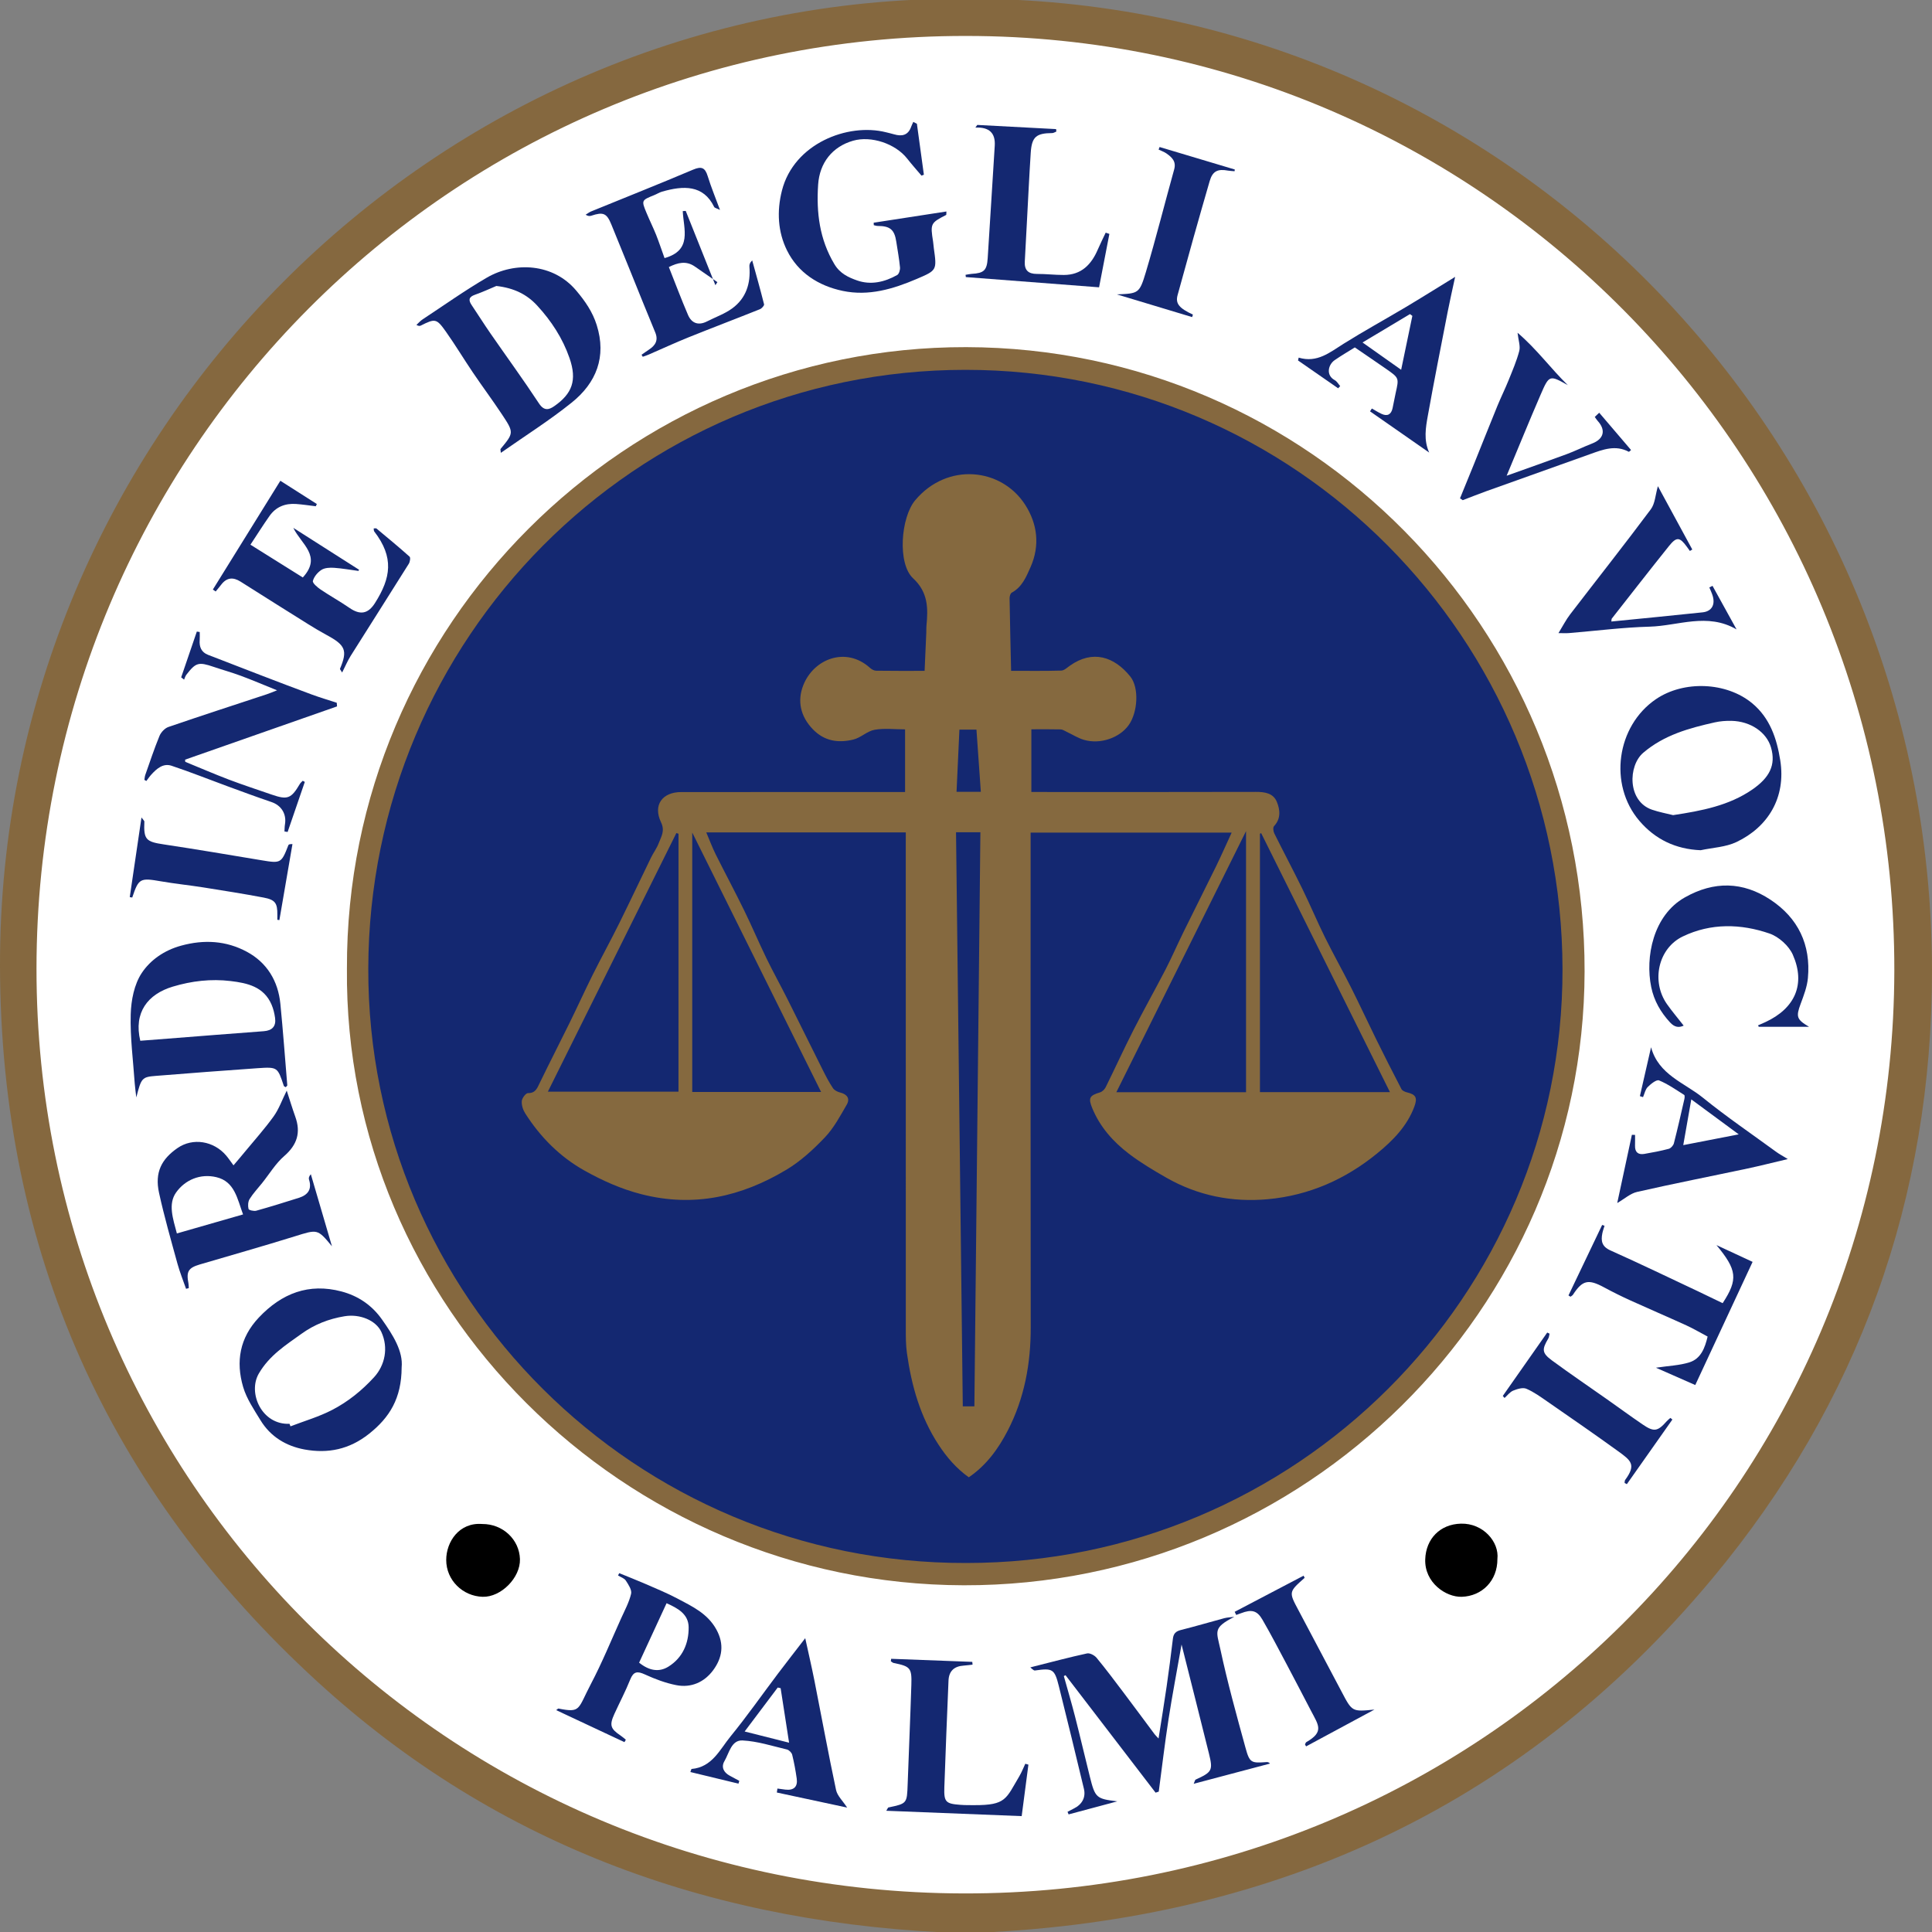 <?xml version="1.0" encoding="UTF-8"?> <svg xmlns="http://www.w3.org/2000/svg" xmlns:xlink="http://www.w3.org/1999/xlink" version="1.1" id="Livello_1" x="0px" y="0px" width="56px" height="56px" viewBox="0 0 56 56" xml:space="preserve"><rect x="0" y="0" width="56" height="56" fill="#808080" stroke="none"/> <g> <circle fill="#FFFFFF" cx="28" cy="28" r="27.717"></circle> <circle fill="#142871" cx="27.989" cy="28.047" r="17.474"></circle> <path fill="#85683F" d="M27.976-0.037C43.508-0.091,55.978,12.612,56,28.108c0.009,6.616-2.127,12.557-6.368,17.646 c-5.621,6.744-12.959,9.991-21.67,10.283c-7.117-0.232-13.49-2.46-18.777-7.307C3.134,43.184,0.021,36.263,0,28.014 C-0.039,12.61,12.59-0.127,27.976-0.037z M28.005,1.042C13.094,1.022,1.066,13.13,1.058,28.073 C1.05,42.912,12.992,54.849,27.927,54.882c14.948,0.033,26.951-11.894,26.981-26.744C54.937,13.207,42.929,1.042,28.005,1.042z"></path> <path fill="#85683F" d="M10.056,28.072c-0.03-9.983,8.11-18.03,17.95-18.01c9.945,0.02,17.944,8.151,17.924,18.099 c-0.019,9.806-8.115,17.812-17.996,17.789C18.069,45.927,9.961,37.857,10.056,28.072z M27.999,45.304 c9.555,0.008,17.306-7.729,17.291-17.215c-0.015-9.57-7.721-17.372-17.31-17.369c-9.588,0.003-17.28,7.793-17.305,17.351 C10.651,37.575,18.416,45.325,27.999,45.304z"></path> <g> <path fill="#142871" d="M35.776,46.865c-0.626,0.321-0.516,0.415-0.404,0.936c0.206,0.962,0.469,1.912,0.73,2.861 c0.12,0.438,0.165,0.446,0.611,0.413c0.031-0.002,0.062,0.003,0.099,0.043c-0.724,0.192-1.448,0.383-2.212,0.586 c0.034-0.076,0.038-0.112,0.054-0.12c0.478-0.219,0.509-0.267,0.389-0.752c-0.256-1.033-0.518-2.064-0.795-3.165 c-0.134,0.764-0.269,1.464-0.378,2.167c-0.108,0.697-0.19,1.398-0.283,2.097c-0.031,0.01-0.061,0.02-0.092,0.03 c-0.87-1.135-1.741-2.27-2.611-3.405c-0.016,0.009-0.032,0.018-0.048,0.027c0.108,0.387,0.222,0.772,0.322,1.161 c0.149,0.581,0.285,1.165,0.43,1.746c0.155,0.623,0.187,0.649,0.798,0.723c-0.471,0.126-0.942,0.252-1.412,0.378 c-0.01-0.025-0.021-0.05-0.031-0.075c0.061-0.032,0.122-0.065,0.184-0.096c0.239-0.118,0.351-0.323,0.29-0.574 c-0.238-0.992-0.478-1.984-0.726-2.973c-0.125-0.499-0.178-0.526-0.694-0.453c-0.022,0.003-0.047-0.012-0.133-0.09 c0.044-0.011,0.087-0.023,0.131-0.034c0.504-0.126,1.006-0.261,1.514-0.371c0.081-0.017,0.215,0.054,0.275,0.126 c0.272,0.329,0.528,0.672,0.785,1.012c0.301,0.399,0.598,0.802,0.897,1.203c0.021,0.028,0.047,0.052,0.115,0.125 c0.083-0.531,0.164-1.017,0.234-1.505c0.067-0.461,0.126-0.924,0.182-1.387c0.017-0.144,0.08-0.214,0.225-0.251 c0.426-0.107,0.847-0.232,1.271-0.346C35.583,46.88,35.681,46.878,35.776,46.865z"></path> <path fill="#142871" d="M5.393,37.357c-0.084-0.242-0.181-0.481-0.249-0.728c-0.187-0.682-0.383-1.363-0.534-2.053 c-0.131-0.598,0.076-0.981,0.535-1.299c0.445-0.308,1.05-0.206,1.409,0.215c0.07,0.082,0.129,0.172,0.214,0.286 c0.118-0.139,0.231-0.27,0.34-0.404c0.278-0.337,0.571-0.663,0.825-1.017c0.151-0.21,0.239-0.465,0.378-0.745 c0.083,0.256,0.16,0.51,0.249,0.759c0.164,0.458,0.053,0.812-0.321,1.137c-0.252,0.218-0.43,0.52-0.642,0.784 c-0.122,0.153-0.258,0.296-0.361,0.461c-0.048,0.076-0.054,0.199-0.032,0.289c0.008,0.035,0.155,0.07,0.224,0.051 c0.414-0.115,0.824-0.244,1.234-0.373c0.264-0.083,0.386-0.248,0.294-0.533c-0.014-0.043,0.004-0.097,0.054-0.151 c0.204,0.696,0.408,1.392,0.612,2.088c-0.421-0.509-0.416-0.494-1.078-0.288c-0.915,0.285-1.837,0.545-2.756,0.816 c-0.33,0.098-0.392,0.205-0.326,0.544c0.009,0.046,0.007,0.094,0.01,0.141C5.446,37.344,5.419,37.35,5.393,37.357z M5.127,35.752 c0.662-0.19,1.276-0.366,1.918-0.551c-0.169-0.46-0.244-0.954-0.773-1.08c-0.466-0.111-0.908,0.077-1.168,0.444 C4.867,34.9,5.012,35.32,5.127,35.752z"></path> <path fill="#142871" d="M14.517,13.126c-0.009-0.091-0.015-0.104-0.011-0.109c0.39-0.471,0.396-0.475,0.038-1.014 c-0.271-0.409-0.565-0.803-0.84-1.21c-0.264-0.391-0.508-0.796-0.78-1.181c-0.272-0.384-0.311-0.383-0.727-0.175 c-0.029,0.014-0.062,0.018-0.127-0.019c0.06-0.054,0.113-0.118,0.18-0.161c0.618-0.407,1.223-0.837,1.861-1.209 c0.813-0.473,1.925-0.416,2.589,0.372c0.262,0.31,0.476,0.621,0.596,1.002c0.29,0.921-0.012,1.677-0.728,2.25 C15.926,12.188,15.226,12.629,14.517,13.126z M14.387,8.289c-0.164,0.068-0.388,0.173-0.621,0.255 c-0.182,0.064-0.192,0.155-0.095,0.299c0.184,0.273,0.359,0.553,0.547,0.824c0.468,0.676,0.953,1.34,1.404,2.026 c0.147,0.223,0.287,0.189,0.443,0.08c0.516-0.359,0.669-0.745,0.442-1.396c-0.199-0.574-0.527-1.075-0.935-1.518 C15.28,8.541,14.909,8.348,14.387,8.289z"></path> <path fill="#142871" d="M8.282,31.513c-0.027-0.018-0.05-0.024-0.055-0.037c-0.181-0.545-0.182-0.553-0.759-0.514 C6.484,31.03,5.5,31.107,4.516,31.185c-0.402,0.032-0.421,0.06-0.565,0.624c-0.015-0.132-0.035-0.264-0.045-0.396 C3.86,30.742,3.77,30.069,3.789,29.4c0.011-0.406,0.101-0.868,0.319-1.196c0.251-0.379,0.654-0.66,1.14-0.793 c0.668-0.184,1.31-0.145,1.906,0.176c0.585,0.315,0.908,0.847,0.973,1.513c0.077,0.785,0.135,1.572,0.2,2.359 C8.328,31.47,8.307,31.484,8.282,31.513z M4.066,30.167c0.271-0.021,0.53-0.041,0.789-0.061c0.93-0.073,1.86-0.147,2.79-0.216 c0.247-0.018,0.362-0.144,0.328-0.386c-0.018-0.131-0.05-0.264-0.102-0.385c-0.224-0.521-0.701-0.625-1.188-0.683 c-0.567-0.068-1.126-0.003-1.675,0.162C4.281,28.816,3.87,29.351,4.066,30.167z"></path> <path fill="#142871" d="M49.294,24.644c-0.727-0.03-1.319-0.316-1.777-0.853c-0.898-1.052-0.661-2.745,0.478-3.523 c0.805-0.55,2.046-0.505,2.796,0.119c0.51,0.425,0.709,1.015,0.81,1.647c0.174,1.09-0.359,1.939-1.267,2.372 C50.021,24.555,49.643,24.569,49.294,24.644z M48.496,23.627c0.833-0.126,1.618-0.277,2.291-0.739 c0.5-0.344,0.696-0.711,0.546-1.224c-0.129-0.441-0.591-0.758-1.147-0.77c-0.16-0.003-0.325,0.009-0.481,0.044 c-0.743,0.167-1.467,0.364-2.073,0.88c-0.444,0.377-0.464,1.405,0.251,1.651C48.09,23.541,48.31,23.58,48.496,23.627z"></path> <path fill="#142871" d="M11.642,39.635c-0.003,0.899-0.353,1.456-0.948,1.927c-0.569,0.451-1.188,0.576-1.866,0.452 c-0.534-0.098-0.987-0.37-1.277-0.847c-0.189-0.309-0.402-0.622-0.503-0.963c-0.217-0.738-0.101-1.426,0.454-2.014 c0.664-0.703,1.449-1.007,2.397-0.756c0.476,0.126,0.877,0.393,1.171,0.809C11.396,38.703,11.688,39.171,11.642,39.635z M8.392,41.27c0.009,0.024,0.019,0.049,0.028,0.073c0.404-0.155,0.825-0.277,1.207-0.475c0.458-0.237,0.86-0.56,1.215-0.948 c0.315-0.344,0.425-0.853,0.21-1.316c-0.154-0.33-0.617-0.526-1.064-0.452c-0.457,0.075-0.875,0.238-1.254,0.512 c-0.46,0.331-0.925,0.622-1.232,1.149C7.175,40.374,7.586,41.304,8.392,41.27z"></path> <path fill="#142871" d="M26.577,3.588c0.067,0.492,0.135,0.984,0.202,1.476c-0.023,0.009-0.046,0.018-0.069,0.027 c-0.139-0.164-0.282-0.325-0.415-0.494c-0.34-0.433-1.044-0.669-1.569-0.518c-0.602,0.173-0.97,0.642-1.012,1.272 c-0.054,0.813,0.04,1.585,0.472,2.307c0.164,0.273,0.407,0.382,0.655,0.47c0.399,0.141,0.8,0.049,1.165-0.157 c0.053-0.03,0.088-0.149,0.081-0.221c-0.024-0.25-0.07-0.497-0.108-0.746C25.926,6.655,25.8,6.55,25.44,6.549 c-0.038,0-0.075-0.014-0.113-0.022c-0.001-0.024-0.002-0.048-0.003-0.072c0.699-0.108,1.398-0.215,2.108-0.325 c-0.004,0.067,0.001,0.096-0.007,0.1c-0.452,0.231-0.462,0.251-0.379,0.774c0.01,0.062,0.012,0.125,0.021,0.187 c0.09,0.642,0.091,0.644-0.495,0.894c-0.686,0.293-1.392,0.504-2.144,0.347c-0.707-0.148-1.297-0.528-1.617-1.175 c-0.264-0.534-0.299-1.132-0.146-1.734c0.345-1.359,1.904-1.968,3.014-1.69c0.078,0.02,0.157,0.037,0.235,0.06 c0.227,0.067,0.408,0.031,0.496-0.218c0.017-0.049,0.042-0.095,0.063-0.142C26.508,3.551,26.542,3.57,26.577,3.588z"></path> <path fill="#142871" d="M10.831,15.317c0.034,0,0.067-0.01,0.081,0.002c0.323,0.269,0.647,0.536,0.96,0.816 c0.031,0.028,0.012,0.15-0.022,0.205c-0.559,0.893-1.126,1.781-1.687,2.673c-0.088,0.141-0.153,0.296-0.246,0.48 c-0.048-0.079-0.066-0.097-0.063-0.106c0.224-0.532,0.163-0.685-0.384-0.98c-0.18-0.097-0.356-0.202-0.529-0.31 c-0.657-0.411-1.314-0.823-1.968-1.238c-0.218-0.138-0.403-0.121-0.563,0.09c-0.05,0.067-0.106,0.13-0.159,0.195 c-0.027-0.019-0.054-0.038-0.081-0.056c0.643-1.036,1.286-2.072,1.956-3.153c0.363,0.232,0.711,0.453,1.058,0.674 c-0.01,0.022-0.02,0.043-0.031,0.065c-0.19-0.023-0.379-0.052-0.57-0.066c-0.317-0.023-0.586,0.083-0.771,0.347 c-0.19,0.27-0.367,0.551-0.553,0.833c0.515,0.323,1.012,0.633,1.518,0.95c0.567-0.62-0.049-0.966-0.275-1.438 c0.636,0.405,1.271,0.81,1.907,1.215c-0.007,0.011-0.014,0.022-0.021,0.033c-0.235-0.031-0.468-0.074-0.704-0.09 c-0.122-0.008-0.268-0.002-0.365,0.059c-0.111,0.071-0.219,0.199-0.25,0.322c-0.015,0.062,0.131,0.185,0.225,0.249 c0.273,0.185,0.563,0.344,0.834,0.531c0.308,0.213,0.539,0.18,0.741-0.14c0.462-0.73,0.559-1.321-0.023-2.077 C10.833,15.384,10.837,15.354,10.831,15.317z"></path> <path fill="#142871" d="M19.262,7.481c0.81-0.226,0.552-0.84,0.528-1.362c0.029-0.002,0.057-0.004,0.086-0.006 c0.287,0.718,0.574,1.436,0.86,2.153c0.019-0.029,0.039-0.059,0.058-0.088c-0.218-0.151-0.437-0.302-0.654-0.453 c-0.248-0.172-0.491-0.115-0.753,0.016c0.185,0.465,0.359,0.931,0.555,1.387c0.106,0.246,0.304,0.315,0.554,0.187 c0.244-0.125,0.511-0.217,0.729-0.377c0.401-0.294,0.537-0.722,0.497-1.211c-0.005-0.056,0.012-0.113,0.081-0.179 c0.117,0.424,0.237,0.847,0.344,1.273c0.009,0.036-0.067,0.12-0.119,0.141c-0.689,0.276-1.383,0.539-2.071,0.816 c-0.39,0.157-0.772,0.335-1.159,0.502c-0.054,0.024-0.112,0.041-0.167,0.061c-0.012-0.019-0.023-0.039-0.035-0.058 c0.072-0.05,0.143-0.102,0.216-0.15c0.186-0.122,0.276-0.269,0.18-0.499c-0.244-0.586-0.479-1.175-0.717-1.763 c-0.185-0.456-0.369-0.912-0.556-1.367c-0.133-0.325-0.234-0.366-0.578-0.252c-0.045,0.015-0.095,0.017-0.166-0.028 c0.053-0.032,0.102-0.072,0.158-0.095c0.986-0.403,1.975-0.795,2.956-1.211c0.245-0.104,0.348-0.06,0.424,0.187 c0.096,0.312,0.222,0.616,0.356,0.98c-0.094-0.047-0.154-0.056-0.169-0.087c-0.313-0.645-0.891-0.622-1.512-0.442 c-0.077,0.022-0.146,0.068-0.221,0.098c-0.375,0.151-0.379,0.153-0.227,0.518c0.089,0.215,0.193,0.424,0.28,0.64 C19.105,7.027,19.177,7.247,19.262,7.481z"></path> <path fill="#142871" d="M18.1,50.497c-0.653-0.306-1.306-0.612-1.979-0.928c0.044-0.032,0.057-0.048,0.066-0.046 c0.657,0.13,0.553,0.025,0.943-0.717c0.323-0.614,0.586-1.26,0.872-1.894c0.106-0.235,0.233-0.468,0.291-0.716 c0.026-0.111-0.078-0.266-0.153-0.382c-0.045-0.069-0.149-0.1-0.226-0.148c0.012-0.022,0.023-0.045,0.035-0.067 c0.253,0.104,0.509,0.203,0.76,0.312c0.311,0.136,0.626,0.265,0.925,0.423c0.429,0.228,0.873,0.431,1.13,0.897 c0.238,0.432,0.17,0.827-0.094,1.183c-0.254,0.343-0.635,0.516-1.067,0.431c-0.312-0.061-0.619-0.177-0.909-0.31 c-0.22-0.101-0.331-0.09-0.427,0.148c-0.136,0.34-0.308,0.665-0.46,0.999c-0.147,0.323-0.114,0.427,0.182,0.625 c0.053,0.036,0.101,0.079,0.151,0.119C18.127,50.45,18.114,50.474,18.1,50.497z M18.525,48.193 c0.284,0.229,0.572,0.288,0.85,0.115c0.412-0.257,0.59-0.675,0.586-1.14c-0.003-0.38-0.31-0.551-0.64-0.698 C19.053,47.049,18.792,47.614,18.525,48.193z"></path> <path fill="#142871" d="M5.37,22.082c0.421,0.172,0.839,0.353,1.264,0.515c0.409,0.155,0.825,0.291,1.239,0.434 c0.462,0.16,0.567,0.119,0.819-0.309c0.02-0.035,0.055-0.061,0.083-0.091c0.02,0.011,0.04,0.022,0.06,0.033 c-0.166,0.484-0.332,0.967-0.498,1.451c-0.031-0.005-0.061-0.01-0.092-0.015c0.005-0.069,0.004-0.139,0.015-0.207 c0.05-0.301-0.107-0.549-0.39-0.645c-0.432-0.147-0.859-0.305-1.287-0.462c-0.537-0.197-1.069-0.411-1.612-0.591 c-0.24-0.079-0.426,0.082-0.582,0.253c-0.054,0.059-0.099,0.126-0.147,0.189c-0.019-0.011-0.038-0.021-0.057-0.032 c0.008-0.047,0.01-0.096,0.025-0.141c0.134-0.379,0.26-0.762,0.413-1.134c0.044-0.106,0.154-0.223,0.26-0.259 c0.947-0.325,1.9-0.634,2.851-0.948c0.083-0.027,0.163-0.062,0.297-0.114c-0.382-0.154-0.713-0.296-1.05-0.421 c-0.259-0.096-0.527-0.17-0.789-0.259c-0.436-0.148-0.515-0.128-0.79,0.228c-0.031,0.04-0.045,0.094-0.066,0.142 c-0.028-0.022-0.057-0.043-0.085-0.065c0.151-0.443,0.303-0.885,0.454-1.328c0.028,0.004,0.056,0.008,0.084,0.013 c0,0.077,0.005,0.154-0.001,0.231c-0.016,0.2,0.047,0.355,0.243,0.431c0.509,0.198,1.018,0.395,1.527,0.59 c0.493,0.189,0.986,0.378,1.482,0.561c0.237,0.087,0.481,0.159,0.721,0.238c0.003,0.035,0.005,0.07,0.008,0.105 C8.3,20.99,6.833,21.504,5.365,22.019C5.367,22.04,5.369,22.061,5.37,22.082z"></path> <path fill="#142871" d="M52.436,29.762c-0.486,0-0.972,0-1.457,0c-0.007-0.014-0.014-0.027-0.022-0.041 c0.071-0.032,0.143-0.062,0.214-0.095c0.861-0.399,1.17-1.101,0.795-1.952c-0.114-0.259-0.407-0.522-0.676-0.615 c-0.834-0.287-1.7-0.306-2.512,0.084c-0.719,0.345-0.923,1.306-0.459,1.964c0.148,0.21,0.316,0.407,0.483,0.621 c-0.142,0.069-0.269,0.045-0.395-0.093c-0.272-0.296-0.464-0.625-0.546-1.025c-0.177-0.863,0.052-2.076,0.973-2.597 c0.847-0.48,1.684-0.463,2.484,0.066c0.802,0.53,1.174,1.306,1.085,2.27c-0.023,0.254-0.12,0.504-0.21,0.747 C52.053,29.472,52.076,29.55,52.436,29.762z"></path> <path fill="#142871" d="M46.508,35.529c-0.022,0.074-0.049,0.147-0.064,0.222c-0.044,0.221-0.013,0.382,0.235,0.493 c0.863,0.386,1.715,0.798,2.57,1.2c0.231,0.109,0.459,0.221,0.683,0.329c0.455-0.695,0.415-0.965-0.179-1.683 c0.346,0.161,0.693,0.321,1.047,0.486c-0.56,1.203-1.108,2.381-1.662,3.57c-0.384-0.169-0.737-0.325-1.14-0.502 c0.37-0.056,0.685-0.065,0.974-0.157c0.327-0.105,0.446-0.413,0.524-0.746c-0.208-0.11-0.407-0.228-0.616-0.324 c-0.537-0.245-1.08-0.477-1.617-0.721c-0.261-0.118-0.518-0.246-0.77-0.382c-0.456-0.246-0.624-0.209-0.899,0.213 c-0.016,0.025-0.049,0.04-0.073,0.059c-0.019-0.012-0.039-0.024-0.058-0.037c0.325-0.681,0.651-1.362,0.976-2.043 C46.462,35.514,46.485,35.521,46.508,35.529z"></path> <path fill="#142871" d="M25.689,52.486c0.043-0.069,0.049-0.093,0.06-0.095c0.543-0.115,0.54-0.114,0.56-0.675 c0.034-0.96,0.077-1.921,0.107-2.881c0.016-0.49-0.03-0.535-0.514-0.633c-0.029-0.006-0.054-0.033-0.081-0.05 c0.003-0.024,0.006-0.047,0.01-0.071c0.784,0.03,1.567,0.059,2.351,0.089c0.003,0.027,0.005,0.054,0.008,0.081 c-0.085,0.009-0.17,0.021-0.255,0.027c-0.279,0.018-0.43,0.159-0.442,0.434c-0.043,1.032-0.086,2.064-0.121,3.096 c-0.014,0.424,0.04,0.475,0.465,0.506c0.134,0.01,0.269,0.009,0.404,0.009c0.923,0.003,0.915-0.183,1.303-0.835 c0.069-0.116,0.117-0.243,0.175-0.365c0.03,0.009,0.06,0.018,0.09,0.026c-0.064,0.489-0.128,0.979-0.195,1.492 C28.299,52.59,27.01,52.538,25.689,52.486z"></path> <path fill="#142871" d="M32.156,6.78c-0.098,0.506-0.196,1.012-0.299,1.548c-1.297-0.1-2.58-0.198-3.862-0.297 c-0.003-0.022-0.005-0.043-0.008-0.065c0.06-0.01,0.119-0.024,0.179-0.028c0.352-0.021,0.44-0.097,0.463-0.456 c0.071-1.084,0.134-2.169,0.204-3.254c0.024-0.367-0.153-0.548-0.561-0.53c0.018-0.026,0.036-0.051,0.055-0.077 c0.762,0.04,1.523,0.081,2.285,0.121c0.002,0.024,0.005,0.047,0.007,0.071c-0.04,0.015-0.08,0.044-0.12,0.044 c-0.467,0.004-0.593,0.11-0.623,0.575c-0.044,0.681-0.076,1.363-0.113,2.045c-0.02,0.368-0.038,0.735-0.059,1.103 c-0.014,0.25,0.099,0.36,0.351,0.36c0.26-0.001,0.52,0.031,0.78,0.03c0.509,0,0.799-0.302,0.986-0.739 c0.071-0.165,0.152-0.325,0.228-0.487C32.083,6.757,32.12,6.769,32.156,6.78z"></path> <path fill="#142871" d="M39.27,10.07c-0.192,0.12-0.393,0.237-0.584,0.369c-0.187,0.129-0.262,0.436,0.001,0.579 c0.065,0.035,0.107,0.114,0.159,0.173c-0.02,0.021-0.039,0.043-0.059,0.064c-0.388-0.269-0.775-0.538-1.163-0.807 c0.006-0.027,0.013-0.055,0.019-0.082c0.536,0.161,0.902-0.152,1.303-0.403c0.584-0.366,1.189-0.697,1.782-1.05 c0.467-0.278,0.927-0.567,1.45-0.888c-0.081,0.376-0.154,0.693-0.216,1.012c-0.195,1.003-0.395,2.005-0.575,3.01 c-0.062,0.347-0.126,0.706,0.039,1.071c-0.572-0.398-1.143-0.796-1.715-1.195c0.018-0.027,0.035-0.055,0.053-0.082 c0.094,0.052,0.184,0.111,0.282,0.156c0.169,0.078,0.278,0.017,0.318-0.163c0.033-0.148,0.058-0.299,0.091-0.447 c0.097-0.43,0.099-0.431-0.271-0.69C39.893,10.494,39.598,10.295,39.27,10.07z M39.494,9.927c0.371,0.262,0.726,0.513,1.119,0.791 c0.115-0.555,0.22-1.058,0.325-1.562c-0.023-0.017-0.046-0.035-0.069-0.052C40.422,9.372,39.975,9.639,39.494,9.927z"></path> <path fill="#142871" d="M23.34,47.484c0.095,0.437,0.188,0.833,0.267,1.232c0.209,1.055,0.402,2.113,0.626,3.165 c0.036,0.172,0.195,0.317,0.322,0.513c-0.668-0.143-1.353-0.29-2.038-0.437c0.006-0.038,0.011-0.076,0.017-0.115 c0.077,0.01,0.154,0.022,0.232,0.031c0.244,0.028,0.362-0.083,0.327-0.324c-0.033-0.231-0.075-0.461-0.131-0.687 c-0.015-0.061-0.091-0.137-0.152-0.152c-0.427-0.101-0.855-0.241-1.287-0.262c-0.326-0.016-0.388,0.368-0.525,0.6 c-0.101,0.172-0.022,0.329,0.158,0.424c0.091,0.048,0.182,0.098,0.273,0.147c-0.008,0.027-0.016,0.054-0.024,0.081 c-0.462-0.112-0.925-0.224-1.394-0.337c0.022-0.059,0.027-0.088,0.035-0.089c0.595-0.05,0.818-0.562,1.128-0.942 c0.48-0.588,0.916-1.212,1.374-1.819C22.798,48.182,23.054,47.856,23.34,47.484z M22.872,50.513 c-0.086-0.557-0.166-1.069-0.245-1.58c-0.028-0.006-0.056-0.013-0.084-0.019c-0.311,0.414-0.623,0.827-0.959,1.274 C22.03,50.3,22.426,50.4,22.872,50.513z"></path> <path fill="#142871" d="M46.876,34.871c0.139-0.647,0.282-1.313,0.425-1.978c0.031,0.001,0.061,0.002,0.092,0.003 c0,0.104,0.002,0.208-0.001,0.312c-0.005,0.187,0.089,0.269,0.268,0.239c0.238-0.041,0.477-0.086,0.71-0.148 c0.06-0.016,0.131-0.095,0.148-0.158c0.109-0.425,0.206-0.853,0.304-1.281c0.009-0.04,0.015-0.11-0.005-0.123 c-0.238-0.15-0.471-0.315-0.729-0.421c-0.073-0.03-0.237,0.101-0.327,0.191c-0.072,0.072-0.093,0.194-0.137,0.294 c-0.03-0.01-0.061-0.019-0.091-0.029c0.108-0.472,0.216-0.945,0.324-1.417c0.216,0.798,0.964,1.027,1.497,1.458 c0.685,0.555,1.417,1.053,2.13,1.574c0.084,0.062,0.177,0.111,0.336,0.209c-0.429,0.101-0.792,0.194-1.159,0.272 c-1.068,0.227-2.14,0.437-3.205,0.679C47.258,34.591,47.087,34.749,46.876,34.871z M49.023,31.866 c-0.081,0.461-0.155,0.882-0.233,1.326c0.544-0.106,1.056-0.205,1.608-0.312C49.934,32.538,49.495,32.214,49.023,31.866z"></path> <path fill="#142871" d="M46.706,18.015c0.895-0.089,1.77-0.173,2.644-0.266c0.267-0.028,0.375-0.224,0.289-0.491 c-0.025-0.079-0.061-0.154-0.093-0.231c0.031-0.015,0.061-0.031,0.092-0.046c0.232,0.421,0.465,0.842,0.697,1.263 c-0.847-0.495-1.695-0.102-2.52-0.08c-0.78,0.021-1.557,0.122-2.336,0.186c-0.086,0.007-0.174,0.001-0.306,0.001 c0.128-0.208,0.219-0.389,0.341-0.547c0.778-1.014,1.571-2.017,2.335-3.041c0.125-0.167,0.133-0.42,0.206-0.671 c0.332,0.612,0.664,1.224,0.997,1.836c-0.023,0.014-0.047,0.028-0.07,0.042c-0.029-0.04-0.058-0.081-0.087-0.121 c-0.208-0.285-0.298-0.297-0.519-0.022c-0.558,0.696-1.106,1.401-1.657,2.103C46.709,17.94,46.713,17.962,46.706,18.015z"></path> <path fill="#142871" d="M45.444,11.164c-0.529-0.297-0.539-0.301-0.789,0.277c-0.329,0.759-0.64,1.526-0.984,2.348 c0.618-0.221,1.178-0.417,1.735-0.623c0.252-0.093,0.493-0.214,0.743-0.311c0.338-0.13,0.405-0.386,0.162-0.653 c-0.032-0.036-0.058-0.078-0.086-0.117c0.043-0.041,0.086-0.082,0.129-0.122c0.306,0.359,0.613,0.718,0.923,1.081 c-0.027,0.022-0.057,0.056-0.066,0.051c-0.385-0.206-0.747-0.066-1.112,0.065c-1.01,0.362-2.021,0.72-3.03,1.082 c-0.225,0.081-0.448,0.171-0.671,0.256c-0.026-0.018-0.053-0.035-0.079-0.053c0.131-0.322,0.264-0.644,0.394-0.966 c0.23-0.571,0.457-1.144,0.69-1.714c0.102-0.248,0.221-0.489,0.322-0.738c0.113-0.282,0.236-0.563,0.312-0.855 c0.036-0.14-0.025-0.306-0.05-0.527C44.539,10.114,44.949,10.681,45.444,11.164z"></path> <path fill="#142871" d="M35.785,4.963c-0.062-0.006-0.125-0.006-0.185-0.017c-0.299-0.056-0.451,0.009-0.536,0.3 c-0.32,1.1-0.629,2.203-0.931,3.308c-0.068,0.249,0.05,0.38,0.444,0.565c-0.007,0.024-0.015,0.048-0.022,0.072 c-0.727-0.219-1.454-0.439-2.181-0.658c0.625-0.028,0.652-0.019,0.84-0.647c0.294-0.985,0.544-1.984,0.82-2.975 c0.066-0.235-0.068-0.354-0.226-0.465c-0.068-0.047-0.15-0.074-0.225-0.11c0.009-0.025,0.019-0.05,0.028-0.075 c0.727,0.217,1.454,0.435,2.18,0.652C35.789,4.931,35.787,4.947,35.785,4.963z"></path> <path fill="#142871" d="M8.039,26.661c0-0.049,0-0.097,0-0.146c0.004-0.334-0.059-0.434-0.395-0.498 c-0.581-0.11-1.166-0.202-1.751-0.295c-0.408-0.064-0.819-0.106-1.225-0.176C4.06,25.44,4.02,25.457,3.833,26.015 c-0.024-0.004-0.048-0.007-0.072-0.011c0.111-0.75,0.221-1.5,0.34-2.309c0.057,0.079,0.084,0.098,0.083,0.117 c-0.022,0.525,0.044,0.586,0.566,0.664c0.949,0.143,1.895,0.303,2.842,0.461c0.546,0.091,0.565,0.083,0.767-0.44 c0.008-0.02,0.034-0.032,0.118-0.031c-0.126,0.734-0.253,1.468-0.379,2.203C8.078,26.665,8.058,26.663,8.039,26.661z"></path> <path fill="#142871" d="M43.559,40.462c0.429-0.612,0.859-1.224,1.288-1.837c0.023,0.011,0.045,0.021,0.068,0.032 c-0.012,0.048-0.014,0.102-0.039,0.144c-0.186,0.313-0.184,0.416,0.107,0.631c0.524,0.386,1.064,0.751,1.597,1.127 c0.342,0.241,0.68,0.489,1.026,0.725c0.334,0.229,0.44,0.211,0.706-0.09c0.031-0.035,0.07-0.064,0.105-0.095 c0.019,0.016,0.039,0.031,0.058,0.047c-0.44,0.624-0.88,1.248-1.32,1.873c-0.022-0.011-0.043-0.023-0.065-0.034 c0.005-0.03,0-0.066,0.016-0.088c0.327-0.445,0.174-0.56-0.214-0.84c-0.672-0.486-1.354-0.957-2.036-1.429 c-0.198-0.137-0.396-0.282-0.615-0.375c-0.102-0.043-0.263,0.007-0.381,0.055c-0.096,0.04-0.168,0.14-0.25,0.213 C43.594,40.501,43.577,40.482,43.559,40.462z"></path> <path fill="#142871" d="M37.816,45.734c-0.464,0.411-0.462,0.41-0.179,0.94c0.419,0.788,0.837,1.577,1.253,2.367 c0.303,0.576,0.302,0.577,0.949,0.512c-0.66,0.356-1.32,0.711-1.981,1.067c-0.011-0.019-0.022-0.037-0.032-0.056 c0.012-0.023,0.019-0.056,0.038-0.067c0.522-0.3,0.354-0.491,0.138-0.905c-0.231-0.442-0.46-0.886-0.694-1.326 c-0.235-0.442-0.466-0.888-0.717-1.321c-0.155-0.268-0.317-0.301-0.619-0.185c-0.046,0.018-0.093,0.033-0.14,0.05 c-0.015-0.03-0.029-0.061-0.044-0.091c0.666-0.349,1.331-0.698,1.997-1.047C37.794,45.693,37.805,45.713,37.816,45.734z"></path> </g> <path d="M13.979,44.174c0.596-0.003,1.075,0.45,1.092,1.018c0.016,0.539-0.55,1.107-1.08,1.092 c-0.577-0.016-1.058-0.48-1.057-1.069C12.934,44.693,13.307,44.12,13.979,44.174z"></path> <path d="M43.403,45.19c0.003,0.623-0.44,1.076-1.036,1.094c-0.458,0.013-1.079-0.41-1.056-1.086c0.02-0.598,0.433-1.02,1.035-1.034 C42.988,44.147,43.46,44.691,43.403,45.19z"></path> <path fill="#85693F" d="M26.255,24.128c-1.942,0-3.85,0-5.783,0c0.096,0.226,0.173,0.434,0.271,0.632 c0.272,0.545,0.56,1.081,0.827,1.628c0.224,0.457,0.422,0.927,0.644,1.384c0.195,0.401,0.412,0.791,0.612,1.189 c0.346,0.688,0.684,1.379,1.029,2.066c0.088,0.176,0.18,0.352,0.29,0.515c0.041,0.061,0.131,0.106,0.207,0.125 c0.203,0.05,0.294,0.176,0.191,0.353c-0.19,0.328-0.374,0.674-0.631,0.945c-0.335,0.352-0.706,0.694-1.121,0.942 c-1.299,0.777-2.678,1.097-4.198,0.708c-0.595-0.152-1.134-0.396-1.653-0.686c-0.711-0.398-1.279-0.97-1.718-1.66 c-0.064-0.101-0.108-0.239-0.098-0.355c0.007-0.085,0.117-0.231,0.18-0.23c0.214,0.003,0.262-0.134,0.335-0.284 c0.285-0.587,0.584-1.169,0.872-1.755c0.228-0.464,0.442-0.936,0.673-1.399c0.247-0.494,0.513-0.977,0.758-1.471 c0.314-0.633,0.615-1.274,0.924-1.909c0.07-0.145,0.171-0.277,0.227-0.426c0.072-0.191,0.188-0.353,0.067-0.606 c-0.239-0.498,0.036-0.876,0.586-0.876c2.049-0.002,4.098-0.001,6.147-0.001c0.107,0,0.214,0,0.341,0c0-0.609,0-1.196,0-1.816 c-0.3,0-0.6-0.038-0.884,0.012c-0.214,0.038-0.397,0.229-0.611,0.282c-0.435,0.107-0.843,0.053-1.182-0.301 c-0.359-0.374-0.45-0.822-0.275-1.268c0.3-0.769,1.237-1.135,1.931-0.511c0.048,0.044,0.12,0.085,0.181,0.086 c0.457,0.007,0.914,0.004,1.406,0.004c0.017-0.382,0.033-0.746,0.049-1.11c0.003-0.063-0.002-0.126,0.004-0.189 c0.05-0.511,0.053-0.977-0.387-1.384c-0.458-0.424-0.357-1.764,0.062-2.263c0.932-1.108,2.501-0.94,3.189,0.135 c0.352,0.551,0.432,1.173,0.154,1.803c-0.127,0.288-0.246,0.578-0.546,0.742c-0.04,0.022-0.063,0.108-0.062,0.164 c0.011,0.69,0.028,1.38,0.044,2.101c0.507,0,0.981,0.007,1.454-0.007c0.084-0.002,0.17-0.086,0.249-0.141 c0.662-0.47,1.284-0.264,1.749,0.309c0.266,0.328,0.219,1.041-0.041,1.409c-0.264,0.373-0.825,0.569-1.298,0.431 c-0.176-0.051-0.337-0.156-0.506-0.235c-0.055-0.026-0.112-0.066-0.169-0.068c-0.277-0.007-0.554-0.003-0.851-0.003 c0,0.61,0,1.197,0,1.817c0.12,0,0.225,0,0.33,0c2.058,0,4.116,0.003,6.174-0.003c0.261-0.001,0.507,0.035,0.612,0.289 c0.094,0.23,0.123,0.485-0.082,0.704c-0.034,0.037-0.022,0.149,0.007,0.208c0.266,0.536,0.548,1.065,0.811,1.603 c0.228,0.465,0.428,0.944,0.657,1.408c0.242,0.489,0.51,0.965,0.755,1.452c0.249,0.495,0.481,0.998,0.726,1.495 c0.241,0.488,0.486,0.974,0.738,1.456c0.026,0.049,0.107,0.082,0.169,0.097c0.248,0.06,0.299,0.154,0.205,0.409 c-0.21,0.567-0.621,0.983-1.073,1.353c-0.922,0.755-1.979,1.222-3.169,1.332c-1.042,0.096-2.037-0.103-2.952-0.626 c-0.37-0.212-0.74-0.432-1.079-0.69c-0.459-0.35-0.84-0.778-1.064-1.323c-0.121-0.295-0.079-0.366,0.224-0.457 c0.065-0.019,0.133-0.085,0.164-0.147c0.273-0.551,0.528-1.112,0.807-1.66c0.299-0.588,0.624-1.164,0.927-1.75 c0.184-0.357,0.344-0.726,0.521-1.087c0.311-0.634,0.631-1.263,0.941-1.898c0.156-0.318,0.298-0.643,0.457-0.988 c-1.942,0-3.866,0-5.827,0c0,0.118,0,0.232,0,0.346c0,4.664-0.004,9.329,0.003,13.993c0.002,1.05-0.182,2.056-0.664,2.989 c-0.27,0.524-0.615,1.006-1.131,1.359c-0.358-0.255-0.639-0.579-0.882-0.952c-0.526-0.808-0.779-1.705-0.911-2.645 c-0.034-0.239-0.033-0.484-0.033-0.726c-0.002-4.664-0.001-9.329-0.001-13.993C26.255,24.387,26.255,24.271,26.255,24.128z M19.667,24.167c-0.021-0.007-0.041-0.014-0.062-0.021c-1.24,2.495-2.479,4.99-3.725,7.497c1.295,0,2.538,0,3.786,0 C19.667,29.135,19.667,26.651,19.667,24.167z M40.288,31.655c-1.256-2.526-2.494-5.017-3.733-7.507 c-0.012,0.006-0.024,0.013-0.035,0.019c0,2.492,0,4.984,0,7.488C37.776,31.655,39.013,31.655,40.288,31.655z M36.117,31.658 c0-2.514,0-5.002,0-7.567c-1.272,2.561-2.511,5.054-3.759,7.567C33.629,31.658,34.858,31.658,36.117,31.658z M20.065,24.132 c0,2.531,0,5.024,0,7.519c1.24,0,2.455,0,3.735,0C22.548,29.13,21.315,26.648,20.065,24.132z M27.711,24.123 c0.066,5.568,0.131,11.104,0.196,16.641c0.141,0,0.234,0,0.336,0c0.058-5.553,0.116-11.09,0.174-16.641 C28.183,24.123,27.972,24.123,27.711,24.123z M27.809,21.148c-0.028,0.612-0.056,1.206-0.083,1.803c0.258,0,0.468,0,0.704,0 c-0.043-0.612-0.085-1.2-0.127-1.803C28.14,21.148,28,21.148,27.809,21.148z"></path> </g> </svg> 